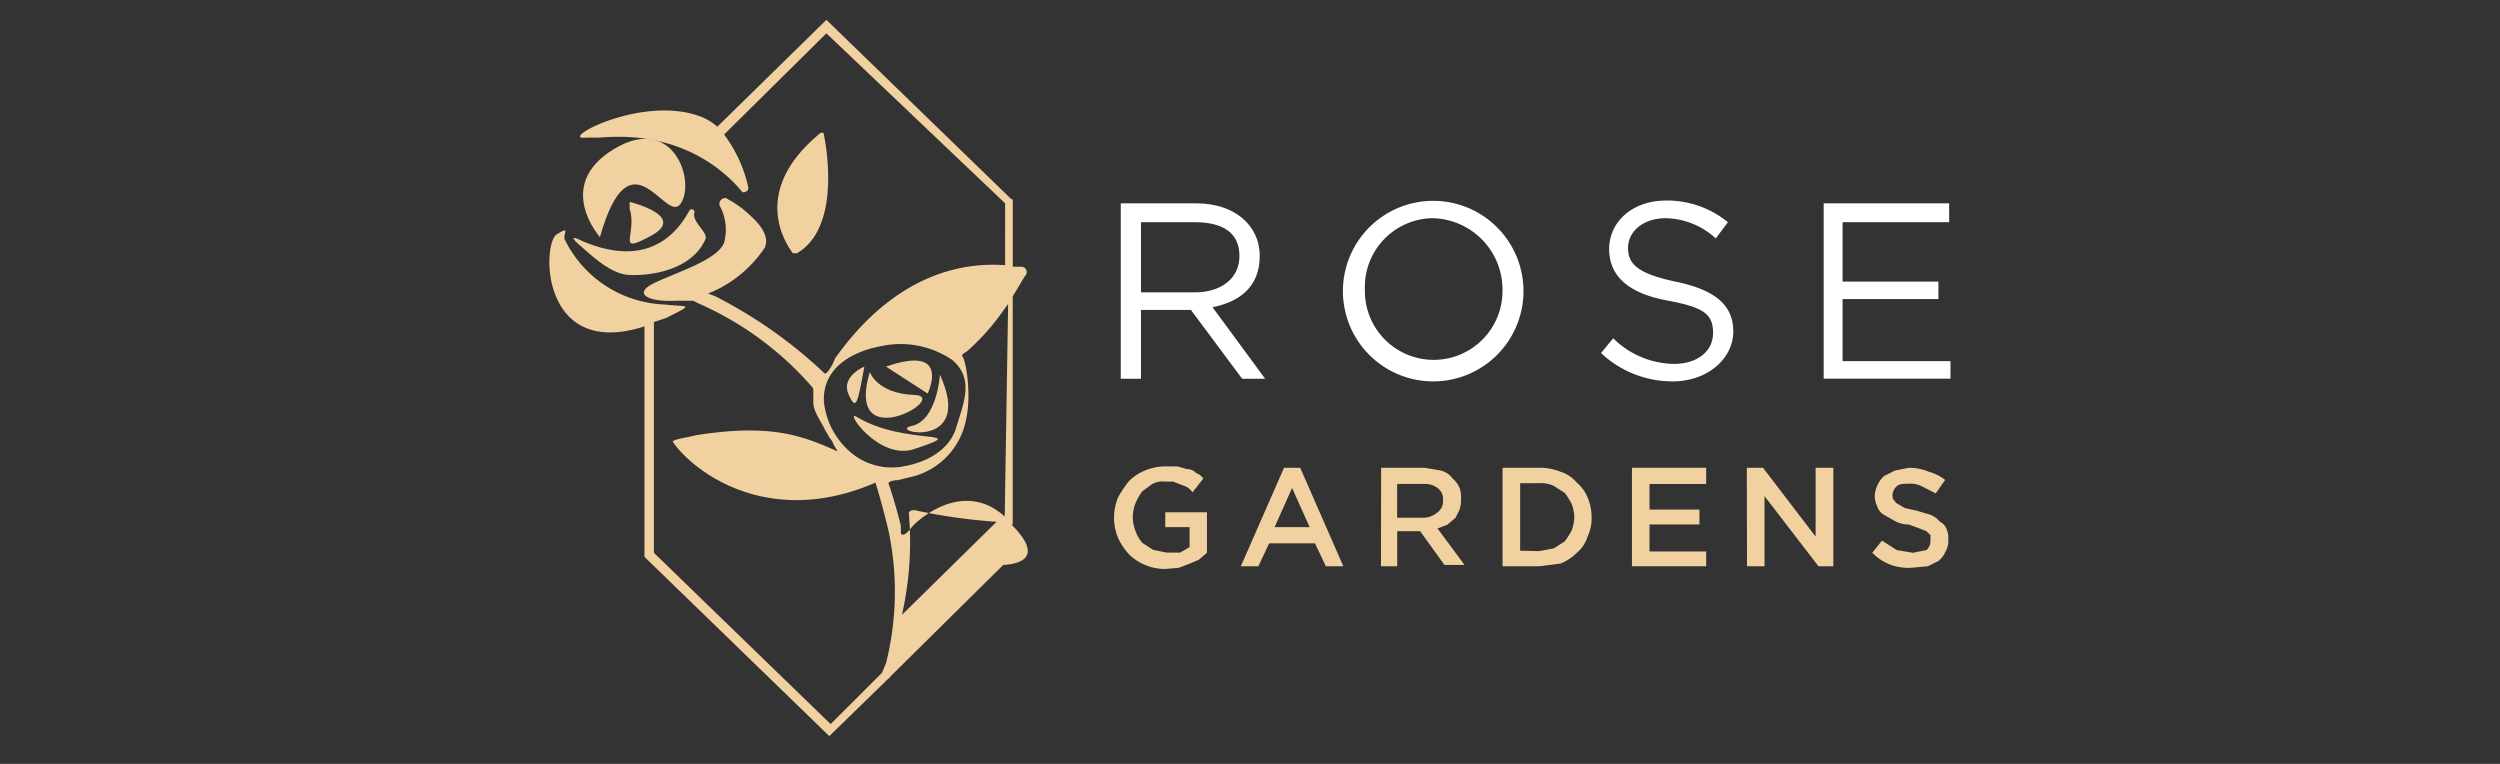 <svg id="Layer_1" data-name="Layer 1" xmlns="http://www.w3.org/2000/svg" viewBox="0 0 360 110"><rect x="0" y="0" width="360" height="110" fill="#333333" stroke="none"/><defs><style>.cls-1{fill:#f2d1a1;}.cls-2{fill:#fff;}</style></defs><path class="cls-1" d="M127.58,52.79c9.52-3.31,6,3.88,6,3.88Z"/><path class="cls-1" d="M125.25,53.56s1,3.11,6.41,3.31S121.56,66,125.25,53.56Z"/><path class="cls-1" d="M131.27,61.34c3.69-.78,4.08-7.39,4.08-7.39C140.4,65,127.58,62.11,131.27,61.34Z"/><path class="cls-1" d="M122.14,56.67c-1-2.52,2.33-3.88,2.33-3.88C123.5,58,123.31,59.39,122.14,56.67Z"/><path class="cls-1" d="M123.31,60c7,4.27,17.09,1.74,8.35,4.66C126.61,66.39,121.56,59,123.31,60Z"/><path class="cls-1" d="M86.39,34.14s-6.6-7.39,1.94-12.63,11.86,4.47,9.72,7.77S90.86,18.4,86.39,34.14Z"/><path class="cls-1" d="M83.87,34.72c9.13,3.88,13.4-.78,15.34-4.28a.42.42,0,0,1,.49-.29.4.4,0,0,1,.29.49h0c-.39,1.36,2.14,2.91,1.56,3.88-2.14,4.67-8.55,5.25-11.08,5.06s-5-2.53-7-4.28S83.48,34.52,83.87,34.72Z"/><path class="cls-1" d="M90.67,29.08s8.35,2,3.1,4.86-1.94-.19-3.1-3.88Z"/><path class="cls-1" d="M118.64,19.37c.59,2.91,2.14,13.6-3.88,17.1h-.59c-1.16-1.56-6-8.94,3.7-17.1C118.25,19,118.64,19,118.64,19.37Z"/><path class="cls-1" d="M92.8,80.18V47C77.84,51.82,78,35.11,80.17,33.75s.78,0,1.17.77a16.7,16.7,0,0,0,14.38,9.33c3.3.39,4.47-.19.19,1.94l-1.75.59V79.6l25.45,24.67L127,96.89l.58-1.36A42.35,42.35,0,0,0,128,76.69c-.39-1.75-1.36-5.44-1.94-7.19h0c-15.16,6.6-26-1.36-29.15-5.83-.39-.39,2.72-.78,3.31-1,11.07-1.75,15.54.19,20.4,2.33h0l-.59-1h0c-.39-1-.58-.78-.77-1.36l-.39-.59c-.59-1.36-1.75-2.72-1.75-4.08h0V56.28a.74.74,0,0,0-.2-.58,46.23,46.23,0,0,0-16.32-12l-.77-.39H97.27c-3.88.19-6.22-1-3.11-2.53s9.13-3.3,10.11-5.83a7.18,7.18,0,0,0-.59-5.24c-.39-.78.59-1.56,1.17-1A14.13,14.13,0,0,1,108,31c1.94,1.75,2.72,3.3,2.13,4.66a17.64,17.64,0,0,1-8.16,6.61l1,.38a67,67,0,0,1,15.73,11.08c.39.39,1.36-1.56,1.56-2.14,9.13-12.82,19.23-13.79,24.48-13.4h0V29.28L119,4.8,104.27,19.37A19.73,19.73,0,0,1,107.76,27c0,.39-.19.58-.39.58a.37.37,0,0,1-.54,0l0,0c-2.72-3.3-9.13-8.74-20.4-7.77H84.45c-4.47.58,8.16-6.41,16.71-2.92a8,8,0,0,1,2.13,1.36h0L119,2.86,145.65,28.7h.19v9.71H147a.78.78,0,0,1,.85.7.78.78,0,0,1-.27.66l-1.75,2.91V75.52h-.19l-.39-.39.39.39c4.08,4.08,2.33,5.63-1.17,5.83h0L128.16,97.47a.19.19,0,0,1-.19.2L119.42,106,93,80.38Zm7.39-37.3,1.55-.39Zm3.3-24.29.39.39ZM137.1,51.82a13.21,13.21,0,0,0-10.1-2c-4.28.78-8.55,3.11-8.36,8h0a11.07,11.07,0,0,0,3.5,7,9.12,9.12,0,0,0,8,2.33c3.3-.58,6.6-2.33,7.57-5.63S140.4,54.54,137.1,51.82Zm8.16-13.6,0,5.44-.58.77a33.14,33.14,0,0,1-5.25,6c-.39.38-1.16.58-.78,1s1.36,5.44.39,9.32a10.5,10.5,0,0,1-8.16,8l-1.55.39c-.58,0-1.56.19-1.36.58s1.36,4.28,1.75,6v1c.19.77,1.16-.2,1.55-.78s7.19-7.19,13.41-1.56Zm-1.75,36.92h0a82.34,82.34,0,0,1-11.27-1.56c-.58-.19-1.36-.19-1.36.39a47.54,47.54,0,0,1-1,14.57h0ZM127,97.67m0,0"/><path class="cls-2" d="M178.87,54.54l-7.38-9.91H164.3v9.91h-2.91V29.28h10.88c5.44,0,9.13,3.11,9.13,7.58s-2.92,6.6-6.8,7.38l7.58,10.3ZM172.07,32H164.3V42.1h7.77c3.69,0,6.41-1.94,6.41-5.24S176.15,32,172.07,32Z"/><path class="cls-2" d="M206.27,54.92A13,13,0,1,1,219.38,42,13,13,0,0,1,206.27,54.92Zm0-23.5a9.9,9.9,0,0,0-9.73,10.08c0,.14,0,.27,0,.41a9.91,9.91,0,0,0,19.82,0h0a10.29,10.29,0,0,0-10.1-10.49Z"/><path class="cls-2" d="M241.24,40.55c5.63,1.16,8.35,3.3,8.35,7.19s-3.69,7.18-8.74,7.18a15,15,0,0,1-10.3-4.08l1.75-2.13a12.66,12.66,0,0,0,8.75,3.69c3.3,0,5.63-1.75,5.63-4.47s-1.36-3.69-6.61-4.66-8.35-3.31-8.35-7.39,3.5-7,8.16-7A13.79,13.79,0,0,1,248.82,32l-1.75,2.33a11,11,0,0,0-7.19-2.91c-3.3,0-5.44,1.94-5.44,4.27S235.8,39.38,241.24,40.55Z"/><path class="cls-2" d="M280.68,32H265.33v8.55h13.8v2.52h-13.8V52h15.54v2.53H262.61V29.28h18.07Z"/><path class="cls-1" d="M167.8,81.93a7.32,7.32,0,0,1-2.92-.58,7.17,7.17,0,0,1-2.33-1.56A9.37,9.37,0,0,1,161,77.46a7.63,7.63,0,0,1-.58-2.91h0a7.72,7.72,0,0,1,.58-2.92,16.54,16.54,0,0,1,1.55-2.33,7,7,0,0,1,2.33-1.55,7.93,7.93,0,0,1,2.92-.59h1.75l1.36.39a1.78,1.78,0,0,1,1.36.59,1.94,1.94,0,0,1,1,.77l-1.56,2c-.19-.39-.58-.59-.77-.78l-1-.39-1-.39H167.8a3.12,3.12,0,0,0-1.94.39l-1.36,1a7.92,7.92,0,0,0-1,1.75,5.63,5.63,0,0,0-.38,1.94h0a5.63,5.63,0,0,0,.38,2,5.22,5.22,0,0,0,1,1.75l1.55,1,1.94.39h1.95l1.36-.78V75.91h-3.5V73.77h6V79.6l-1.16,1-1.36.58-1.56.59Z"/><path class="cls-1" d="M184.9,67.36h2.33l6.21,14.18h-2.52l-1.56-3.3h-6.6l-1.56,3.3h-2.52Zm3.69,8.55-2.53-5.64-2.52,5.64Z"/><path class="cls-1" d="M198.88,67.36h6.22l2.33.39a2.93,2.93,0,0,1,1.75,1.16,3.54,3.54,0,0,1,1,1.36,3.76,3.76,0,0,1,.2,1.56h0a4.3,4.3,0,0,1-.2,1.55l-.58,1.17-1.17,1L207,76.1l3.89,5.25H208l-3.5-4.86h-3.3v5.05h-2.34Zm6,7.19a3.09,3.09,0,0,0,2.13-.78,1.94,1.94,0,0,0,.78-1.75h0a1.94,1.94,0,0,0-.78-1.75,3.1,3.1,0,0,0-2.13-.58h-3.69v4.86Z"/><path class="cls-1" d="M216.37,67.36h5.25a7.83,7.83,0,0,1,3.1.58,4.86,4.86,0,0,1,2.34,1.56,5.39,5.39,0,0,1,1.55,2.13,7.15,7.15,0,0,1,.58,2.92h0a6.08,6.08,0,0,1-.58,2.72,4.93,4.93,0,0,1-1.55,2.33,6.93,6.93,0,0,1-2.34,1.55l-3.1.39h-5.25Zm5.25,12,2.13-.39,1.56-1a11.31,11.31,0,0,0,1-1.56,5.88,5.88,0,0,0,.39-1.94h0a5.83,5.83,0,0,0-.39-1.94,11.31,11.31,0,0,0-1-1.56l-1.56-1a4.22,4.22,0,0,0-2.13-.39H218.9v9.72Z"/><path class="cls-1" d="M235,67.36h10.69v2.33h-8.16v3.69h7.19v2.14h-7.19v3.89h8.16v2.13H235Z"/><path class="cls-1" d="M251.54,67.36h2.33l7.58,9.91V67.36H264V81.54h-2.14l-7.77-10.1v10.1h-2.52Z"/><path class="cls-1" d="M275.43,81.74a7.18,7.18,0,0,1-5.82-2.14L271,77.85l2.13,1.36,2.33.39,1.95-.39a1.74,1.74,0,0,0,.58-1.36h0v-.78l-.58-.58-1-.39-1.56-.58a3.94,3.94,0,0,1-2.14-.58l-1.36-.78a2,2,0,0,1-1-1.17,3.78,3.78,0,0,1-.39-1.55h0a3.78,3.78,0,0,1,.39-1.55,3.61,3.61,0,0,1,1-1.37l1.56-.77,1.94-.39a7.32,7.32,0,0,1,2.92.58,6.64,6.64,0,0,1,2.33,1.17l-1.36,1.94-1.95-1a3.52,3.52,0,0,0-1.94-.39c-.78,0-1.36,0-1.75.39a1.8,1.8,0,0,0-.58,1.17h0c0,.38,0,.58.19.77s.2.39.59.59l1,.58,1.75.39,1.94.58a3.47,3.47,0,0,1,1.36,1,1.92,1.92,0,0,1,1,1.17,3,3,0,0,1,.2,1.36h0a3,3,0,0,1-.39,1.75,3.65,3.65,0,0,1-1,1.36l-1.56.77Z"/></svg>